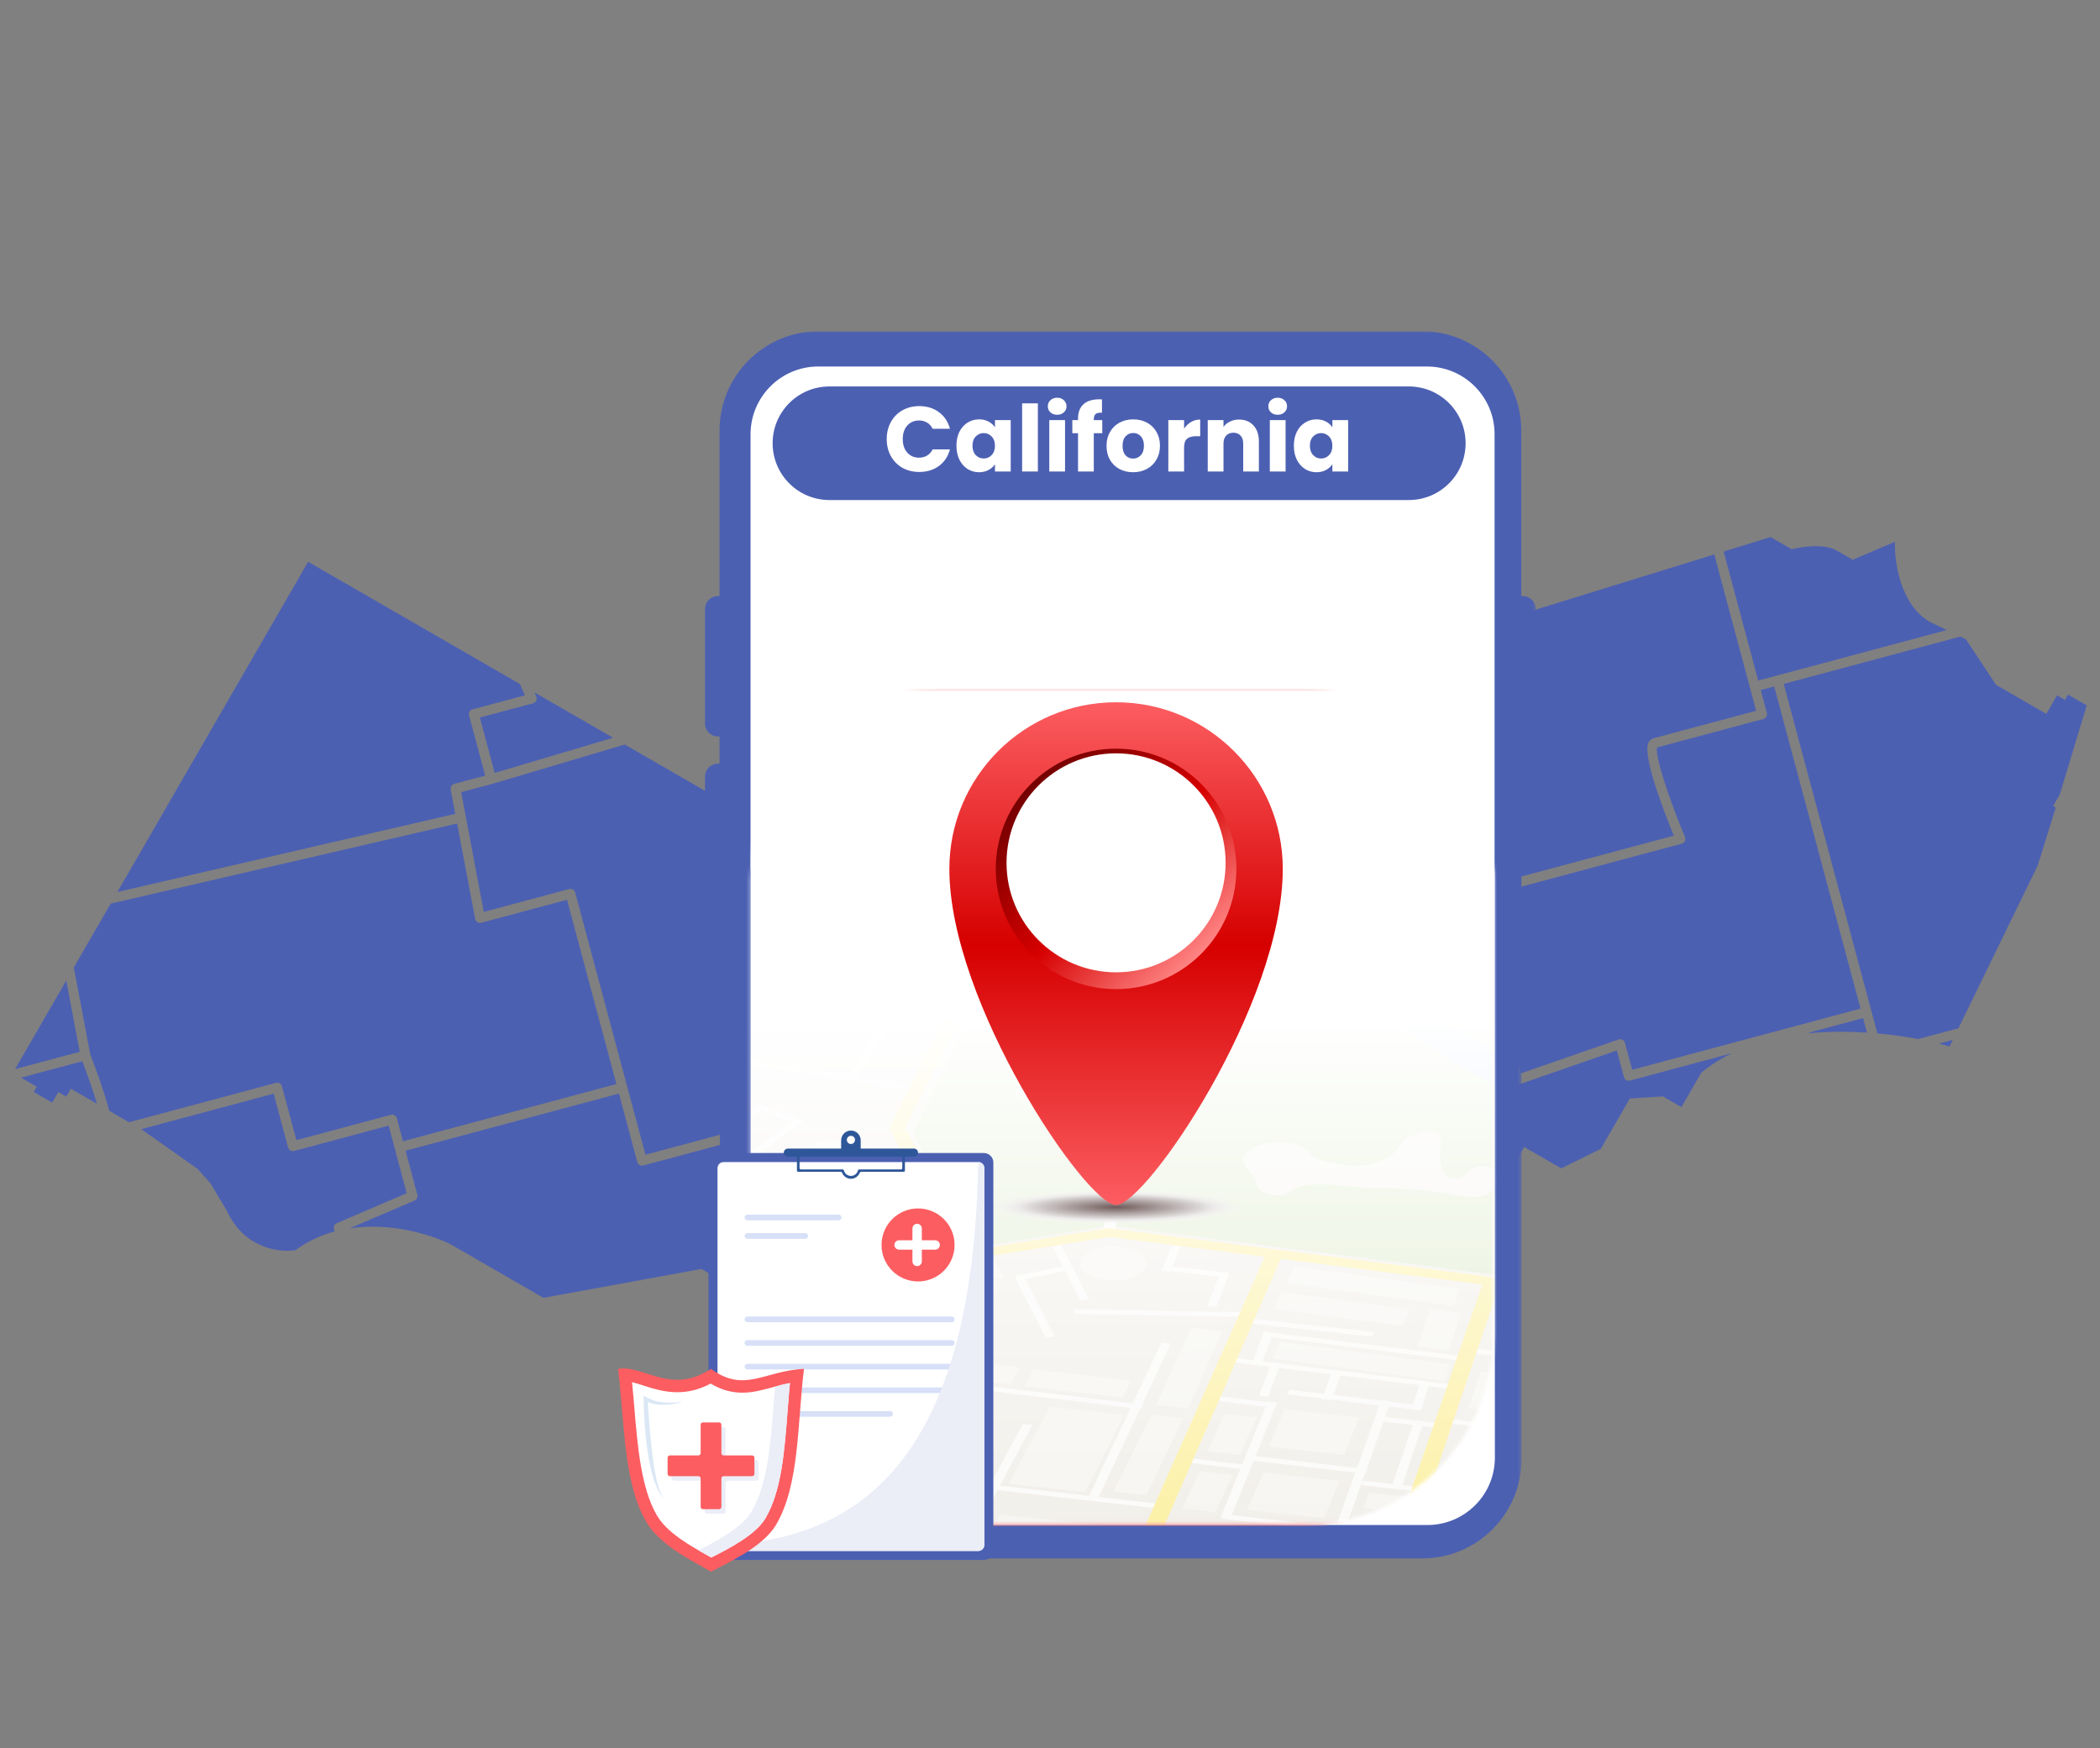 <svg width="615" height="512" viewBox="0 0 615 512" fill="none" xmlns="http://www.w3.org/2000/svg">
<rect x="0" y="0" width="615" height="512" fill="#808080" stroke="none"/>
<path d="M571.871 304.567L570.947 306.464C569.997 306.188 568.969 305.911 567.873 305.638L571.871 304.567ZM574.122 186.427L575.713 187.189L584.542 200.557L599.281 209.063L602.417 203.634L604.744 204.976L605.64 203.425L611.115 206.584C608.393 215.595 605.591 224.843 604.068 229.873L604.068 229.875C603.788 230.789 603.493 231.746 603.187 232.743L601.269 236.062L602.031 236.502C600.467 241.572 598.659 247.388 596.741 253.516L573.539 301.143L561.739 304.304C558.121 303.623 554.084 303.037 549.801 302.651L522.371 200.292L574.122 186.427ZM545.625 298.165L546.764 302.416C541.337 302.063 535.598 302.054 529.879 302.592L529.827 302.398L545.625 298.165ZM400.737 291.754C401.145 291.675 401.453 291.437 401.663 291.099C401.865 290.765 401.926 290.359 401.824 289.978L397.174 272.627L492.506 247.087C492.909 246.979 493.24 246.703 493.426 246.332C493.609 245.962 493.621 245.527 493.459 245.145C488.922 234.311 484.606 221.448 485.281 218.903L516.421 210.56C517.188 210.355 517.644 209.566 517.438 208.799L515.641 202.091L519.587 201.034L544.873 295.386L477.991 313.305L475.875 305.408C475.772 305.022 475.515 304.697 475.161 304.51C474.808 304.325 474.399 304.291 474.015 304.423L445.42 314.344L443.857 308.512C443.652 307.746 442.863 307.291 442.096 307.496L442.095 307.491L377.54 324.785L370.427 298.244L400.737 291.754ZM441.453 310.646L443.044 316.582C443.148 316.968 443.404 317.292 443.758 317.48C444.111 317.665 444.535 317.706 444.902 317.566L473.499 307.646L475.588 315.44C475.793 316.206 476.582 316.662 477.349 316.456L507.191 308.462C503.986 310.006 500.975 311.883 498.242 314.145L492.417 324.229L486.987 321.095L477.317 321.719L468.805 336.455L457.223 342.181L446.363 335.913L432.475 359.956L430.923 359.061L418.827 380.002L410.261 382.297L404.055 378.716L405.398 376.389L399.968 373.256L398.177 376.358L391.194 372.328L392.09 370.777L389.333 369.187L378.284 327.569L441.453 310.646ZM518.513 157.283L524.72 160.865C527.575 160.1 534.217 159.107 537.94 161.255L542.595 163.941L554.953 158.664C554.742 164.402 556.492 177.132 565.18 182.145L570.133 184.518L514.902 199.315L504.775 161.529L518.513 157.283ZM502.031 162.376L514.302 208.16L484.243 216.213C483.61 216.383 483.092 216.823 482.779 217.457C480.919 221.246 487.32 237.744 490.191 244.739L401.42 268.521L391.062 212.486C391.061 212.481 391.062 212.474 391.061 212.469C391.059 212.463 391.055 212.459 391.054 212.458L388.294 197.527L502.031 162.376ZM264.552 320.916L367.615 298.846L375.137 326.915L386.056 368.042L378.301 373.161L375.973 371.818L377.317 369.491L373.439 367.253L369.767 368.237L367.975 371.339L353.738 374.498L351.498 378.376L346.068 375.242L338.725 377.21L334.071 374.524L332.279 377.626L312.698 382.873L310.37 381.53L309.474 383.081L297.838 376.366L299.63 373.263L291.872 368.786L292.768 367.235L288.889 364.997L287.993 366.548L283.339 363.862L277.036 374.774C276.779 374.689 276.495 374.674 276.213 374.749L270.277 376.34L262.054 377.432L253.52 372.508L251.509 373.047L249.386 366.405L257.225 364.304L246.789 358.282L237.185 328.247L264.552 320.916ZM281.532 230.523L315.157 223.777L316.603 229.172C316.802 229.916 317.553 230.372 318.306 230.203L388.504 214.497L398.624 269.255L395.046 270.213C394.28 270.419 393.824 271.208 394.029 271.974L398.66 289.253L265.461 317.777L254.431 238.898L281.532 230.523ZM385.522 198.384L387.981 211.681L319.023 227.106L317.584 221.738C317.388 221.006 316.656 220.553 315.913 220.701L308.499 222.189L385.522 198.384ZM239.229 363.227L246.21 367.256L246.616 367.147L248.741 373.789L246.178 374.475L236.093 368.656L239.229 363.227ZM121.399 351.593C122.055 351.31 122.407 350.591 122.222 349.9L118.768 337.008L181.264 320.265L186.635 340.309C186.84 341.075 187.629 341.531 188.396 341.325L234.418 328.999L243.527 357.486L236.246 359.437L231.591 356.751L225.472 358.39L234.88 342.103L227.899 338.075L215.803 359.015L228.99 366.625L213.945 376.556L205.411 371.632L159.148 380.095L131.996 364.426C126.114 361.505 114.34 357.943 102.429 359.729L121.399 351.593ZM144.229 229.551C144.24 229.548 144.254 229.544 144.268 229.54L182.965 218.04L231.429 246.007L251.64 239.76L262.643 318.455L189.026 338.177L168.445 261.384C168.24 260.618 167.451 260.163 166.685 260.368L141.684 267.066L136.395 239.122L136.396 239.113L136.395 239.107L135.052 232.009L144.229 229.551ZM32.411 264.642L133.873 241.172L139.16 269.119C139.236 269.515 139.471 269.857 139.811 270.07C140.15 270.282 140.56 270.346 140.946 270.242L166.056 263.511L180.52 317.483L118.024 334.227L116.225 327.516C116.02 326.749 115.231 326.294 114.464 326.499L86.79 333.913L82.567 318.156C82.361 317.39 81.572 316.935 80.806 317.14L37.78 328.666L31.994 325.327C30.666 320.164 28.217 313.41 26.413 308.69L21.615 283.332L32.411 264.642ZM80.151 320.296L84.374 336.053C84.579 336.819 85.368 337.275 86.135 337.07L113.81 329.655L119.113 349.444L98.604 358.239C97.907 358.536 97.564 359.321 97.815 360.036L98.029 360.646C94.064 361.715 90.163 363.463 86.542 366.117C81.946 366.912 71.476 365.696 66.372 354.478L61.632 346.567L57.874 342.33L41.703 330.93L41.31 330.703L80.151 320.296ZM156.11 205.967C156.518 205.857 156.853 205.575 157.034 205.196C157.218 204.816 157.22 204.377 157.051 203.991L156.506 202.771L179.536 216.062L144.872 226.363L140.525 210.143L156.11 205.967ZM90.239 164.53L152.251 200.316L153.732 203.634L138.387 207.745C137.62 207.951 137.165 208.739 137.37 209.506L142.099 227.151L133.025 229.582C132.297 229.777 131.844 230.5 131.983 231.239L133.33 238.351L34.379 261.236L90.239 164.53ZM24.13 310.789C25.725 315.027 27.278 319.542 28.405 323.256L20.756 318.842L19.412 321.17L17.085 319.827L15.294 322.928L9.863 319.795L10.757 318.247L6.171 315.601L24.13 310.789ZM19.402 287.164L23.35 308.035L4.417 313.107L19.402 287.164Z" fill="#4C60B2"/>
<path d="M226.014 203.167V203.432H225.75V203.678V203.943H225.485V204.207H225.238V204.454H224.973H224.727V204.718H224.462H224.216V204.965V205.229V205.494V205.74V206.005L224.727 206.781L224.973 207.027V207.824H225.238H225.75H226.014L226.261 208.071L226.014 208.828V209.358V209.869V210.115L226.261 210.401V210.648L226.525 210.401H226.772H227.037L227.548 210.648V210.894H227.813V211.159L227.548 211.688V211.935L227.301 212.181H227.037L226.772 212.446V212.692V212.978L227.037 213.225V213.489L226.772 213.754L226.018 214V214.265V214.512V214.776H225.753H225.242H224.977L224.731 215.041L224.466 215.287V215.798L224.731 216.327L224.977 216.838L225.753 217.085H226.018V217.331V217.596V218.125V218.372V218.618H225.753V218.904H225.488V219.151H225.242V218.904H224.977H224.731H224.466V219.151L224.731 219.662V219.908V220.195V220.423V220.688V220.934V221.18V221.467H224.466H224.201V221.713V221.978V222.224L223.954 222.471V222.757H223.69L223.443 223.004H223.179V223.268H222.914V222.996H222.667H222.403V223.261H222.16H221.895V223.507H221.648L221.402 223.754V223.507H221.115V223.754H220.869V224.018H220.604V224.283H220.357V224.547H220.093V224.794H219.828V225.04V225.327V225.573V225.838V226.084H219.581V226.331V226.595V226.86V227.124H219.317V227.371V227.635V227.9H219.07V228.147V228.411V228.658L218.824 228.922L218.537 229.187V229.433H218.29V229.698L218.026 229.944H217.779L217.533 229.698H217.246L217.007 229.941H216.742H216.496H216.249H215.984V230.205H215.719V230.47V230.981L214.965 232.267L214.168 233.29L213.145 234.33L212.634 234.841L210.835 235.105L210.059 234.841L209.812 235.105L210.059 235.616L210.835 236.392L211.858 236.639H212.122H212.387H212.634L213.145 236.127H213.41L213.921 235.863V235.352L214.168 234.576L214.432 234.33H214.962L217.515 234.576H218.29V234.33V234.043V233.797H218.537V233.55H218.802H219.066L219.313 233.286H219.578V233.039H219.824H220.089H220.354V232.753H220.6V232.507H220.865V232.26H221.112V231.996H221.398V231.749V231.463V231.216V230.97V230.716H221.645V230.47H221.891H222.156H222.399V230.183H222.664V229.937V229.691H222.91V229.426H223.175V229.691H223.44V229.426V229.161H223.686V228.897H223.951L224.216 228.65V228.404V228.143H224.462H224.727V228.407H224.973H225.238V228.654H225.485H225.75V228.9H226.014V229.165H226.261L226.014 229.43V229.694H226.261V229.941H226.525V230.187H226.772V230.473H227.037H227.301H227.548L227.813 230.72H228.059H228.324H228.589V230.984H228.835H229.1V231.231H229.347V230.984H229.593H229.88H230.126H230.391V231.231H230.638H230.884H231.171V230.984H231.417V230.716H231.682H231.928H232.193H232.458V230.981H232.704V231.227H232.969H233.216H233.462L233.727 231.474H233.992H234.256H234.503H234.75H235.014H235.279H235.544L235.79 231.76H236.037H236.323H236.57V231.474H236.835V231.227H237.081V231.474H237.328V231.227H237.592H237.857V230.981H238.122H238.368H238.615H238.88L239.145 230.716L239.409 230.981H239.656H239.902L240.167 230.716H240.432H240.696V230.47L240.943 230.716H241.19V230.981V231.227L241.454 231.474V231.227H241.701V230.981H241.987H242.234V230.716V230.47L242.48 229.694L242.745 228.407L243.01 227.61L243.275 227.364V227.117V226.588L243.521 226.077V225.831L243.768 225.566V225.037V224.79L244.033 224.015V223.75L244.279 223.261L244.566 222.463V221.974V221.71H244.812V221.445V220.934V220.688L245.059 220.423V219.894V219.647L244.812 219.136L245.059 218.607L244.812 216.831V216.302V215.791V215.015V214.751V214.504V214.258L244.566 213.729V212.971V212.442V210.644L244.279 210.115V209.869V209.115L244.033 209.361H243.768L243.521 209.608V209.361V209.115H243.275H243.01L242.209 208.825L241.962 208.578H241.676L241.164 208.314H240.918L240.406 208.067H240.142L239.877 207.821H239.63L239.119 207.535H238.854H238.59V207.288H238.343H238.097L237.832 207.023H237.567H237.302L237.056 206.777H236.809L236.298 206.531H236.011L235.257 206.244V205.998H234.992L233.97 205.733L233.705 205.487H233.441H233.194L232.947 205.24H232.683L232.436 204.954H232.171H231.66L231.395 204.707H231.149V204.443H230.862H230.616L230.369 204.196L229.082 203.932L228.306 203.667L227.53 203.421H227.283H227.019L226.754 203.156H226.507H226.243H226.014V203.167Z" fill="#4C60B2" stroke="white" stroke-width="0.5" stroke-miterlimit="10" stroke-linecap="round" stroke-linejoin="round"/>
<mask id="mask0_2702_23460" style="mask-type:alpha" maskUnits="userSpaceOnUse" x="205" y="96" width="245" height="182">
<rect x="205.789" y="96.999" width="243.992" height="180.191" fill="#D9D9D9"/>
</mask>
<g mask="url(#mask0_2702_23460)">
<path d="M445.989 174.569H445.515V126.117C445.515 110.02 432.489 96.999 416.383 96.999H239.856C223.751 96.999 210.724 110.02 210.724 126.117V174.569H210.25C208.119 174.569 206.461 176.305 206.461 178.356V211.893C206.461 214.024 208.198 215.681 210.25 215.681H210.724V223.651H210.25C208.119 223.651 206.461 225.387 206.461 227.439V260.976C206.461 263.107 208.198 264.764 210.25 264.764H210.724V558.628C210.724 574.725 223.751 587.746 239.856 587.746H416.383C432.489 587.746 445.515 574.725 445.515 558.628V236.277H445.989C448.12 236.277 449.778 234.541 449.778 232.489V178.356C449.778 176.305 448.041 174.569 445.989 174.569Z" fill="#4C60B2"/>
<path d="M417.881 577.96H239.617C228.722 577.96 219.801 569.122 219.801 558.154V127.064C219.88 116.174 228.722 107.336 239.617 107.336H417.881C428.776 107.336 437.697 116.174 437.697 127.143V558.233C437.697 569.122 428.855 577.96 417.881 577.96Z" fill="white"/>
</g>
<mask id="mask1_2702_23460" style="mask-type:alpha" maskUnits="userSpaceOnUse" x="210" y="254" width="236" height="203">
<rect x="210.086" y="254.614" width="235.479" height="202.346" fill="#D9D9D9"/>
</mask>
<g mask="url(#mask1_2702_23460)">
<path d="M446.071 43.236H445.597V-5.215C445.597 -21.313 432.571 -34.334 416.465 -34.334H239.938C223.833 -34.334 210.806 -21.313 210.806 -5.215V43.236H210.332C208.201 43.236 206.543 44.972 206.543 47.024V80.561C206.543 82.691 208.28 84.348 210.332 84.348H210.806V92.318H210.332C208.201 92.318 206.543 94.054 206.543 96.106V129.643C206.543 131.774 208.28 133.431 210.332 133.431H210.806V427.295C210.806 443.393 223.833 456.413 239.938 456.413H416.465C432.571 456.413 445.597 443.393 445.597 427.295V104.944H446.071C448.202 104.944 449.86 103.208 449.86 101.156V47.024C449.86 44.972 448.123 43.236 446.071 43.236Z" fill="#4C60B2"/>
<path d="M417.967 446.627H239.703C228.808 446.627 219.887 437.789 219.887 426.821V-4.269C219.966 -15.159 228.808 -23.997 239.703 -23.997H417.967C428.862 -23.997 437.783 -15.159 437.783 -4.19V426.9C437.783 437.789 428.941 446.627 417.967 446.627Z" fill="white"/>
</g>
<path d="M226.27 129.81C226.27 120.624 233.717 113.176 242.903 113.176H412.583C421.769 113.176 429.217 120.624 429.217 129.81C429.217 138.997 421.769 146.444 412.583 146.444H242.903C233.717 146.444 226.27 138.997 226.27 129.81Z" fill="#4C60B2"/>
<path d="M259.684 128.589C259.684 126.719 260.088 125.056 260.898 123.6C261.707 122.126 262.832 120.984 264.271 120.175C265.728 119.348 267.374 118.934 269.209 118.934C271.457 118.934 273.382 119.527 274.983 120.714C276.584 121.901 277.654 123.519 278.194 125.569H273.121C272.743 124.778 272.204 124.175 271.502 123.762C270.819 123.348 270.036 123.141 269.155 123.141C267.734 123.141 266.582 123.636 265.701 124.625C264.819 125.614 264.379 126.935 264.379 128.589C264.379 130.244 264.819 131.565 265.701 132.554C266.582 133.543 267.734 134.037 269.155 134.037C270.036 134.037 270.819 133.831 271.502 133.417C272.204 133.004 272.743 132.401 273.121 131.61H278.194C277.654 133.66 276.584 135.278 274.983 136.465C273.382 137.634 271.457 138.218 269.209 138.218C267.374 138.218 265.728 137.813 264.271 137.004C262.832 136.177 261.707 135.035 260.898 133.579C260.088 132.123 259.684 130.459 259.684 128.589Z" fill="white"/>
<path d="M280.102 130.531C280.102 128.985 280.39 127.627 280.966 126.459C281.559 125.29 282.36 124.391 283.367 123.762C284.374 123.132 285.499 122.818 286.74 122.818C287.801 122.818 288.728 123.034 289.519 123.465C290.329 123.897 290.949 124.463 291.381 125.164V123.034H295.995V138.083H291.381V135.952C290.931 136.654 290.302 137.22 289.492 137.651C288.701 138.083 287.774 138.299 286.713 138.299C285.49 138.299 284.374 137.984 283.367 137.355C282.36 136.708 281.559 135.8 280.966 134.631C280.39 133.444 280.102 132.078 280.102 130.531ZM291.381 130.558C291.381 129.408 291.057 128.5 290.41 127.834C289.78 127.169 289.007 126.836 288.089 126.836C287.172 126.836 286.389 127.169 285.742 127.834C285.112 128.482 284.797 129.381 284.797 130.531C284.797 131.682 285.112 132.599 285.742 133.282C286.389 133.948 287.172 134.28 288.089 134.28C289.007 134.28 289.78 133.948 290.41 133.282C291.057 132.617 291.381 131.709 291.381 130.558Z" fill="white"/>
<path d="M303.947 118.125V138.083H299.333V118.125H303.947Z" fill="white"/>
<path d="M309.612 121.469C308.802 121.469 308.137 121.236 307.615 120.768C307.111 120.283 306.859 119.689 306.859 118.988C306.859 118.269 307.111 117.675 307.615 117.208C308.137 116.722 308.802 116.48 309.612 116.48C310.403 116.48 311.051 116.722 311.554 117.208C312.076 117.675 312.337 118.269 312.337 118.988C312.337 119.689 312.076 120.283 311.554 120.768C311.051 121.236 310.403 121.469 309.612 121.469ZM311.905 123.034V138.083H307.291V123.034H311.905Z" fill="white"/>
<path d="M322.804 126.863H320.322V138.083H315.708V126.863H314.035V123.034H315.708V122.602C315.708 120.75 316.238 119.348 317.3 118.395C318.361 117.424 319.917 116.938 321.968 116.938C322.31 116.938 322.561 116.947 322.723 116.965V120.876C321.842 120.822 321.221 120.948 320.862 121.253C320.502 121.559 320.322 122.108 320.322 122.899V123.034H322.804V126.863Z" fill="white"/>
<path d="M331.826 138.299C330.351 138.299 329.02 137.984 327.833 137.355C326.663 136.726 325.737 135.826 325.053 134.658C324.388 133.489 324.055 132.123 324.055 130.558C324.055 129.012 324.397 127.654 325.08 126.486C325.764 125.299 326.699 124.391 327.887 123.762C329.074 123.132 330.405 122.818 331.88 122.818C333.355 122.818 334.686 123.132 335.874 123.762C337.061 124.391 337.996 125.299 338.68 126.486C339.363 127.654 339.705 129.012 339.705 130.558C339.705 132.105 339.354 133.471 338.653 134.658C337.969 135.826 337.025 136.726 335.82 137.355C334.632 137.984 333.301 138.299 331.826 138.299ZM331.826 134.307C332.708 134.307 333.454 133.984 334.066 133.336C334.695 132.689 335.01 131.763 335.01 130.558C335.01 129.354 334.704 128.428 334.093 127.78C333.499 127.133 332.762 126.809 331.88 126.809C330.981 126.809 330.234 127.133 329.64 127.78C329.047 128.41 328.75 129.336 328.75 130.558C328.75 131.763 329.038 132.689 329.614 133.336C330.207 133.984 330.945 134.307 331.826 134.307Z" fill="white"/>
<path d="M346.767 125.542C347.307 124.715 347.981 124.067 348.791 123.6C349.6 123.114 350.5 122.872 351.489 122.872V127.753H350.221C349.07 127.753 348.206 128.005 347.631 128.509C347.055 128.994 346.767 129.857 346.767 131.098V138.083H342.153V123.034H346.767V125.542Z" fill="white"/>
<path d="M362.869 122.872C364.632 122.872 366.035 123.447 367.078 124.598C368.14 125.731 368.67 127.295 368.67 129.291V138.083H364.083V129.911C364.083 128.904 363.822 128.122 363.301 127.565C362.779 127.007 362.077 126.728 361.196 126.728C360.314 126.728 359.613 127.007 359.091 127.565C358.57 128.122 358.309 128.904 358.309 129.911V138.083H353.695V123.034H358.309V125.029C358.776 124.364 359.406 123.843 360.198 123.465C360.989 123.07 361.879 122.872 362.869 122.872Z" fill="white"/>
<path d="M374.197 121.469C373.388 121.469 372.722 121.236 372.2 120.768C371.697 120.283 371.445 119.689 371.445 118.988C371.445 118.269 371.697 117.675 372.2 117.208C372.722 116.722 373.388 116.48 374.197 116.48C374.989 116.48 375.636 116.722 376.14 117.208C376.662 117.675 376.922 118.269 376.922 118.988C376.922 119.689 376.662 120.283 376.14 120.768C375.636 121.236 374.989 121.469 374.197 121.469ZM376.491 123.034V138.083H371.877V123.034H376.491Z" fill="white"/>
<path d="M378.917 130.531C378.917 128.985 379.205 127.627 379.78 126.459C380.374 125.29 381.175 124.391 382.182 123.762C383.189 123.132 384.314 122.818 385.555 122.818C386.616 122.818 387.543 123.034 388.334 123.465C389.144 123.897 389.764 124.463 390.196 125.164V123.034H394.81V138.083H390.196V135.952C389.746 136.654 389.117 137.22 388.307 137.651C387.516 138.083 386.589 138.299 385.528 138.299C384.305 138.299 383.189 137.984 382.182 137.355C381.175 136.708 380.374 135.8 379.78 134.631C379.205 133.444 378.917 132.078 378.917 130.531ZM390.196 130.558C390.196 129.408 389.872 128.5 389.225 127.834C388.595 127.169 387.821 126.836 386.904 126.836C385.987 126.836 385.204 127.169 384.556 127.834C383.927 128.482 383.612 129.381 383.612 130.531C383.612 131.682 383.927 132.599 384.556 133.282C385.204 133.948 385.987 134.28 386.904 134.28C387.821 134.28 388.595 133.948 389.225 133.282C389.872 132.617 390.196 131.709 390.196 130.558Z" fill="white"/>
<mask id="mask2_2702_23460" style="mask-type:alpha" maskUnits="userSpaceOnUse" x="219" y="201" width="219" height="246">
<rect x="219.773" y="201.876" width="217.612" height="244.804" rx="55.874" fill="#FC5D61"/>
</mask>
<g mask="url(#mask2_2702_23460)">
<g clip-path="url(#clip0_2702_23460)">
<rect width="299.842" height="245.057" transform="translate(171.094 201.875)" fill="#FC5D61"/>
<mask id="mask3_2702_23460" style="mask-type:luminance" maskUnits="userSpaceOnUse" x="170" y="201" width="302" height="246">
<path d="M471.206 201.592H170.91V446.423H471.206V201.592Z" fill="white"/>
</mask>
<g mask="url(#mask3_2702_23460)">
<path d="M550.457 455.043L488.854 246.83H164.605L96.519 455.043H550.457Z" fill="#E8E4DB"/>
<path d="M159.138 265.306C161.506 267.446 163.986 269.587 166.465 271.728C166.635 271.897 166.635 272.122 166.747 272.348C167.424 272.798 167.311 273.418 167.142 273.981C167.593 273.981 168.044 273.981 168.494 273.925C171.989 273.531 171.989 273.474 173.003 275.39C173.68 277.023 174.412 278.657 175.145 280.347C174.92 285.474 174.751 290.544 174.525 295.67C174.525 296.064 174.3 296.515 175.201 296.628C178.189 296.684 181.007 297.022 184.05 296.853C184.839 296.853 185.628 296.853 186.417 296.853C190.532 296.628 194.421 297.248 198.535 297.135C198.873 297.135 199.155 297.135 199.493 297.135C202.65 297.135 205.75 297.135 208.793 297.417C210.991 297.586 212.682 297.36 213.133 295.67C213.302 295.05 213.809 294.374 214.711 293.811C214.88 293.417 214.711 293.022 215.387 292.684C215.557 292.008 215.895 291.332 216.74 290.769C217.755 288.966 218.769 287.107 219.784 285.305C222.207 281.586 224.631 277.925 226.998 274.207C227.111 274.038 227.336 273.869 227.505 273.756C227.562 273.474 227.618 273.193 227.674 272.911C228.632 269.305 226.829 265.982 226.434 262.545C226.209 260.574 225.476 258.714 225.589 256.686C225.194 256.517 225.251 256.292 225.702 256.123C225.702 256.01 225.758 255.954 225.758 255.841C225.645 255.729 225.476 255.672 225.363 255.56C224.913 255.334 225.025 255.053 225.138 254.715C224.8 254.602 224.8 254.377 224.8 254.151C220.347 254.715 216.064 255.898 211.724 256.743C196.901 259.729 181.965 262.827 166.804 265.925C165.113 266.263 164.493 266.207 164.324 265.024C163.873 261.926 163.027 258.883 162.464 255.785C162.407 255.334 162.182 255.165 161.844 255.165L158.688 264.855C158.857 265.024 159.026 265.137 159.138 265.306Z" fill="#C9DEAA"/>
<path d="M247.515 248.577C249.657 248.972 252.024 249.084 253.771 250.098C257.886 250.155 262.056 249.873 266.114 250.324C267.58 250.493 269.102 250.38 270.567 250.155C273.047 249.31 275.752 249.704 278.345 249.31C279.078 249.197 279.923 249.31 280.599 248.915C283.136 247.338 286.236 247.451 289.223 247.338C291.083 247.282 292.886 247.169 294.746 247.056C295.141 247.056 295.479 247 295.761 246.887H238.328C238.497 246.944 238.666 247 238.835 247.113C241.992 247.113 244.641 248.014 247.515 248.577Z" fill="#C9DEAA"/>
<path d="M284.428 365.471L325.177 358.992L430.855 372.456L529.77 385.075L488.852 246.83H308.438L267.406 331.895L284.428 365.471Z" fill="#C9DEAA"/>
<path fill-rule="evenodd" clip-rule="evenodd" d="M459.934 271.277L462.696 269.136L465.683 268.517H472.616L482.31 269.249L490.2 269.362L491.159 268.179L490.82 266.939L451.48 258.095L445.844 257.644L440.264 258.376L435.755 262.94L433.388 267.559L432.035 270.883L433.331 272.911L440.658 273.756C440.658 273.756 446.069 274.375 447.253 274.375C448.436 274.375 453.565 274.375 453.565 274.375L457.285 272.911L459.934 271.277Z" fill="#9EC2FB"/>
<path d="M437.57 376.683L523.804 364.965L523.071 362.43L435.992 374.261L437.57 376.683Z" fill="#F8F7F5"/>
<path d="M280.993 366.259L141.497 317.585L140.539 320.515L278.344 368.399L280.993 366.259Z" fill="#F8F7F5"/>
<path fill-rule="evenodd" clip-rule="evenodd" d="M202.309 449.465L201.125 448.226L234.886 440.395L236.069 441.578L202.309 449.465Z" fill="#F8F7F5"/>
<path fill-rule="evenodd" clip-rule="evenodd" d="M214.77 413.018L217.475 412.567L236.018 441.636L233.2 442.087L214.77 413.018Z" fill="#F8F7F5"/>
<path fill-rule="evenodd" clip-rule="evenodd" d="M225.243 429.916L224.566 428.62L249.929 424.846L250.662 426.142L225.243 429.916Z" fill="#F8F7F5"/>
<path fill-rule="evenodd" clip-rule="evenodd" d="M237.031 401.018L237.877 399.666L334.819 411.383L334.143 412.679L237.031 401.018Z" fill="#F8F7F5"/>
<path fill-rule="evenodd" clip-rule="evenodd" d="M274.91 434.421L275.699 433.125L342.657 440.787L341.981 442.139L274.91 434.421Z" fill="#F8F7F5"/>
<path fill-rule="evenodd" clip-rule="evenodd" d="M299.534 417.072L302.296 417.353L284.824 450.084L281.949 449.746L299.534 417.072Z" fill="#F8F7F5"/>
<path fill-rule="evenodd" clip-rule="evenodd" d="M307.254 363.108L309.79 362.77L318.977 380.459L316.384 380.854L307.254 363.108Z" fill="#F8F7F5"/>
<path fill-rule="evenodd" clip-rule="evenodd" d="M297.219 374.034L299.755 373.64L308.886 391.385L306.237 391.723L297.219 374.034Z" fill="#F8F7F5"/>
<path fill-rule="evenodd" clip-rule="evenodd" d="M312.221 370.71L313.123 372.005L298.187 374.991L297.285 373.695L312.221 370.71Z" fill="#F8F7F5"/>
<path fill-rule="evenodd" clip-rule="evenodd" d="M367.445 384.346V385.754L314.578 384.796L314.691 383.444L367.445 384.346Z" fill="#F8F7F5"/>
<path fill-rule="evenodd" clip-rule="evenodd" d="M270.111 318.317L269.378 319.669L204.055 309.473L205.013 308.121L270.111 318.317Z" fill="#F8F7F5"/>
<path fill-rule="evenodd" clip-rule="evenodd" d="M250.494 316.233L248.184 315.895L258.047 300.121L260.245 300.515L250.494 316.233Z" fill="#F8F7F5"/>
<path fill-rule="evenodd" clip-rule="evenodd" d="M402.342 390.087L401.947 391.439L366.383 387.608L366.89 386.256L402.342 390.087Z" fill="#F8F7F5"/>
<path fill-rule="evenodd" clip-rule="evenodd" d="M342.765 372.514L340.172 372.232L343.948 362.88L346.484 363.162L342.765 372.514Z" fill="#F8F7F5"/>
<path fill-rule="evenodd" clip-rule="evenodd" d="M340.566 372.062L341.13 370.71L360.068 372.794L359.56 374.146L340.566 372.062Z" fill="#F8F7F5"/>
<path fill-rule="evenodd" clip-rule="evenodd" d="M356.233 382.709L353.641 382.427L357.417 372.625L360.009 372.906L356.233 382.709Z" fill="#F8F7F5"/>
<path fill-rule="evenodd" clip-rule="evenodd" d="M360.406 444.51L357.531 444.229L371.284 410.428L374.045 410.709L360.406 444.51Z" fill="#F8F7F5"/>
<path fill-rule="evenodd" clip-rule="evenodd" d="M369.424 399.495L366.719 399.157L370.213 389.918L372.862 390.2L369.424 399.495Z" fill="#F8F7F5"/>
<path fill-rule="evenodd" clip-rule="evenodd" d="M371.397 409.018L368.691 408.737L372.186 399.498L374.891 399.779L371.397 409.018Z" fill="#F8F7F5"/>
<path fill-rule="evenodd" clip-rule="evenodd" d="M416.203 412.79L413.441 412.509L415.921 404.847L418.627 405.129L416.203 412.79Z" fill="#F8F7F5"/>
<path fill-rule="evenodd" clip-rule="evenodd" d="M389.937 410.089L387.176 409.807L389.881 402.146L392.643 402.484L389.937 410.089Z" fill="#F8F7F5"/>
<path fill-rule="evenodd" clip-rule="evenodd" d="M393.605 448.736L390.73 448.454L404.539 410.09L407.301 410.372L393.605 448.736Z" fill="#F8F7F5"/>
<path fill-rule="evenodd" clip-rule="evenodd" d="M410.347 436.001L407.473 435.72L414.18 416.002L416.941 416.284L410.347 436.001Z" fill="#F8F7F5"/>
<path fill-rule="evenodd" clip-rule="evenodd" d="M439.931 438.652L437 438.37L442.918 418.709L445.736 418.991L439.931 438.652Z" fill="#F8F7F5"/>
<path fill-rule="evenodd" clip-rule="evenodd" d="M357.531 444.731L358.208 443.435L393.715 447.491L393.096 448.843L357.531 444.731Z" fill="#F8F7F5"/>
<path fill-rule="evenodd" clip-rule="evenodd" d="M365.086 427.554L365.706 426.202L400.425 430.314L399.861 431.61L365.086 427.554Z" fill="#F8F7F5"/>
<path fill-rule="evenodd" clip-rule="evenodd" d="M348.566 428.449L349.186 427.153L365.08 429.012L364.46 430.308L348.566 428.449Z" fill="#F8F7F5"/>
<path fill-rule="evenodd" clip-rule="evenodd" d="M356.234 410.255L356.854 408.903L372.41 410.818L371.79 412.114L356.234 410.255Z" fill="#F8F7F5"/>
<path fill-rule="evenodd" clip-rule="evenodd" d="M404.988 416.285L405.552 414.99L421.333 416.849L420.826 418.201L404.988 416.285Z" fill="#F8F7F5"/>
<path fill-rule="evenodd" clip-rule="evenodd" d="M430.457 396.17L430.964 394.818L447.535 396.846L447.084 398.142L430.457 396.17Z" fill="#F8F7F5"/>
<path fill-rule="evenodd" clip-rule="evenodd" d="M424.488 416.906L424.996 415.61L456.558 419.328L456.107 420.624L424.488 416.906Z" fill="#F8F7F5"/>
<path fill-rule="evenodd" clip-rule="evenodd" d="M416.258 436.906L416.765 435.554L450.751 439.497L450.244 440.793L416.258 436.906Z" fill="#F8F7F5"/>
<path fill-rule="evenodd" clip-rule="evenodd" d="M398.73 434.933L399.294 433.581L415.47 435.496L414.963 436.792L398.73 434.933Z" fill="#F8F7F5"/>
<path fill-rule="evenodd" clip-rule="evenodd" d="M370.664 391.442L371.228 390.146L429.224 397.301L428.773 398.596L370.664 391.442Z" fill="#F8F7F5"/>
<path fill-rule="evenodd" clip-rule="evenodd" d="M359.789 398.821L360.409 397.525L429.114 405.919L428.607 407.215L359.789 398.821Z" fill="#F8F7F5"/>
<path fill-rule="evenodd" clip-rule="evenodd" d="M376.977 408.342L377.597 406.99L416.43 411.666L415.866 413.018L376.977 408.342Z" fill="#F8F7F5"/>
<path fill-rule="evenodd" clip-rule="evenodd" d="M284.657 415.722L287.363 416.06L269.214 448.734L266.34 448.396L284.657 415.722Z" fill="#F8F7F5"/>
<path fill-rule="evenodd" clip-rule="evenodd" d="M340.162 393.128L342.867 393.466L321.619 438.703L318.801 438.421L340.162 393.128Z" fill="#F8F7F5"/>
<path fill-rule="evenodd" clip-rule="evenodd" d="M219.331 420.566L218.711 419.214L243.792 415.44L244.468 416.735L219.331 420.566Z" fill="#F8F7F5"/>
<path fill-rule="evenodd" clip-rule="evenodd" d="M234.604 392.51L233.984 391.214L272.479 385.074L273.212 386.369L234.604 392.51Z" fill="#F8F7F5"/>
<path fill-rule="evenodd" clip-rule="evenodd" d="M231.339 385.245L230.719 383.949L268.932 377.865L269.608 379.16L231.339 385.245Z" fill="#F8F7F5"/>
<path fill-rule="evenodd" clip-rule="evenodd" d="M266.395 378.368L268.987 377.974L273.44 386.424L270.847 386.819L266.395 378.368Z" fill="#F8F7F5"/>
<path fill-rule="evenodd" clip-rule="evenodd" d="M212.57 345.247L210.598 344.514L233.199 327.558L235.171 328.29L212.57 345.247Z" fill="#F8F7F5"/>
<path fill-rule="evenodd" clip-rule="evenodd" d="M201.75 341.134L199.777 340.401L222.604 323.445L224.52 324.177L201.75 341.134Z" fill="#F8F7F5"/>
<path fill-rule="evenodd" clip-rule="evenodd" d="M221.191 324.686L222.713 323.503L235.395 328.235L233.873 329.418L221.191 324.686Z" fill="#F8F7F5"/>
<path fill-rule="evenodd" clip-rule="evenodd" d="M421.949 334.657C422.005 336.797 421.329 338.938 422.005 341.135C422.23 341.811 422.343 342.487 422.738 343.163C423.245 344.008 423.808 345.022 425.781 345.135C427.585 345.248 428.712 344.628 429.445 343.783C430.741 342.374 432.319 341.079 435.926 341.698C438.293 342.093 439.477 344.234 438.688 346.205C436.941 350.374 433.503 351.388 425.612 349.867C418.905 348.515 412.254 348.064 405.378 348.008C400.362 347.952 395.289 347.501 390.33 346.994C385.37 346.543 381.03 346.769 377.761 348.966C376.408 349.867 374.717 350.43 372.463 349.923C370.265 349.416 368.518 348.74 368.236 347.276C367.898 345.304 366.263 343.445 364.854 341.642C363.389 339.783 363.84 338.318 366.038 336.797C370.772 333.417 380.635 333.981 383.792 337.868C385.37 339.896 388.695 340.177 391.626 340.797C398.107 342.205 404.082 341.022 407.745 338.037C409.943 336.234 410.113 333.812 413.72 332.516C415.636 331.784 417.327 330.938 419.919 331.558C422.681 332.234 421.329 333.586 421.949 334.657Z" fill="#EEEBE3"/>
<path fill-rule="evenodd" clip-rule="evenodd" d="M364.407 265.874C364.463 267 363.617 267.789 362.039 268.24C357.869 269.536 353.472 270.099 348.794 269.423C346.033 269.029 343.271 268.691 340.735 267.958C338.142 267.226 337.071 265.874 337.691 264.127C337.691 264.071 337.747 264.015 337.747 264.015C339.044 260.184 341.693 259.959 345.469 262.606C346.709 263.508 348.343 263.846 350.429 263.564C353.698 263.113 356.967 262.437 360.518 263.226C363.054 263.789 364.35 264.522 364.407 265.874Z" fill="#EEEBE3"/>
<path fill-rule="evenodd" clip-rule="evenodd" d="M318.022 305.702C320.163 306.153 321.234 307.111 321.403 308.35C321.967 311.73 321.009 314.998 317.627 317.871C315.598 319.561 313.625 321.307 310.976 322.772C308.271 324.237 305.171 324.406 302.071 323.279C302.015 323.223 301.902 323.223 301.846 323.166C295.082 320.688 295.928 318.772 302.917 317.307C305.228 316.8 306.637 315.843 307.087 314.265C307.764 311.787 308.046 309.252 311.202 307.167C313.513 305.702 315.485 305.139 318.022 305.702Z" fill="#EEEBE3"/>
<path fill-rule="evenodd" clip-rule="evenodd" d="M221.924 387.837L174.468 394.991L172.664 390.146L219.782 382.992L221.924 387.837Z" fill="#F0EEE7"/>
<path fill-rule="evenodd" clip-rule="evenodd" d="M225.757 395.498L177.85 402.709L175.934 397.864L223.559 390.653L225.757 395.498Z" fill="#F0EEE7"/>
<path fill-rule="evenodd" clip-rule="evenodd" d="M222.718 374.43L194.762 378.768L192.902 373.867L220.632 369.585L222.718 374.43Z" fill="#F0EEE7"/>
<path fill-rule="evenodd" clip-rule="evenodd" d="M257.319 368.907L229.871 373.245L227.785 368.4L255.008 364.062L257.319 368.907Z" fill="#F0EEE7"/>
<path fill-rule="evenodd" clip-rule="evenodd" d="M271.866 394.143L243.459 398.425L241.148 393.58L269.329 389.299L271.866 394.143Z" fill="#F0EEE7"/>
<path fill-rule="evenodd" clip-rule="evenodd" d="M294.017 374.087L277.39 376.735L274.91 371.89L291.424 369.242L294.017 374.087Z" fill="#F0EEE7"/>
<path fill-rule="evenodd" clip-rule="evenodd" d="M328.895 409.243L300.094 405.976L302.63 401.018L331.262 404.342L328.895 409.243Z" fill="#F0EEE7"/>
<path fill-rule="evenodd" clip-rule="evenodd" d="M317.854 436.96L295.422 434.537L307.483 411.947L329.183 414.369L317.854 436.96Z" fill="#F0EEE7"/>
<path fill-rule="evenodd" clip-rule="evenodd" d="M244.859 300.234L227.105 297.755L248.523 259.504L265.15 261.927L244.859 300.234Z" fill="#F0EEE7"/>
<path fill-rule="evenodd" clip-rule="evenodd" d="M335.72 437.916L326.082 436.902L337.185 414.312L346.541 415.326L335.72 437.916Z" fill="#F0EEE7"/>
<path fill-rule="evenodd" clip-rule="evenodd" d="M363.166 426.089L353.641 425.075L358.6 414.09L368.013 415.16L363.166 426.089Z" fill="#F0EEE7"/>
<path fill-rule="evenodd" clip-rule="evenodd" d="M355.954 442.872L346.203 441.802L351.388 430.873L361.026 431.887L355.954 442.872Z" fill="#F0EEE7"/>
<path fill-rule="evenodd" clip-rule="evenodd" d="M439.48 413.581L430.012 412.511L433.619 401.526L442.975 402.596L439.48 413.581Z" fill="#F0EEE7"/>
<path fill-rule="evenodd" clip-rule="evenodd" d="M445.63 392.396L436.387 391.382L439.712 380.396L448.786 381.467L445.63 392.396Z" fill="#F0EEE7"/>
<path fill-rule="evenodd" clip-rule="evenodd" d="M434.583 433.75L424.832 432.68L428.721 421.695L438.359 422.765L434.583 433.75Z" fill="#F0EEE7"/>
<path fill-rule="evenodd" clip-rule="evenodd" d="M408.994 442.763L399.188 441.692L400.991 437.186L410.798 438.2L408.994 442.763Z" fill="#F0EEE7"/>
<path fill-rule="evenodd" clip-rule="evenodd" d="M406.513 450.2L396.594 449.129L398.51 444.623L408.373 445.693L406.513 450.2Z" fill="#F0EEE7"/>
<path fill-rule="evenodd" clip-rule="evenodd" d="M424.314 395.444L415.07 394.43L418.79 383.444L427.864 384.515L424.314 395.444Z" fill="#F0EEE7"/>
<path fill-rule="evenodd" clip-rule="evenodd" d="M393.66 426.088L371.566 423.665L376.244 412.68L398 415.159L393.66 426.088Z" fill="#F0EEE7"/>
<path fill-rule="evenodd" clip-rule="evenodd" d="M387.738 444.621L365.137 442.199L370.04 431.214L392.359 433.692L387.738 444.621Z" fill="#F0EEE7"/>
<path fill-rule="evenodd" clip-rule="evenodd" d="M347.946 412.509L338.59 411.439L348.904 388.849L357.922 389.919L347.946 412.509Z" fill="#F0EEE7"/>
<path fill-rule="evenodd" clip-rule="evenodd" d="M278.908 285.196L271.469 284.182L282.403 261.592L289.617 262.606L278.908 285.196Z" fill="#F0EEE7"/>
<path fill-rule="evenodd" clip-rule="evenodd" d="M329.012 452.622L290.066 448.453L292.828 443.496L331.549 447.721L329.012 452.622Z" fill="#F0EEE7"/>
<path fill-rule="evenodd" clip-rule="evenodd" d="M296.039 405.413L267.52 402.089L270.338 397.188L298.631 400.455L296.039 405.413Z" fill="#F0EEE7"/>
<path fill-rule="evenodd" clip-rule="evenodd" d="M425.673 382.429L376.863 375.781L379.061 370.88L427.532 377.528L425.673 382.429Z" fill="#F0EEE7"/>
<path fill-rule="evenodd" clip-rule="evenodd" d="M410.669 388.343L373.02 383.273L375.33 378.372L412.698 383.442L410.669 388.343Z" fill="#F0EEE7"/>
<path fill-rule="evenodd" clip-rule="evenodd" d="M443.761 446.934L419.863 444.004L422.061 439.103L445.846 442.032L443.761 446.934Z" fill="#F0EEE7"/>
<path fill-rule="evenodd" clip-rule="evenodd" d="M423.02 404.456L372.633 397.864L374.944 392.963L424.993 399.555L423.02 404.456Z" fill="#F0EEE7"/>
<path fill-rule="evenodd" clip-rule="evenodd" d="M253.878 403.948L255.513 406.821L245.48 408.455L243.902 405.582L253.878 403.948Z" fill="#F0EEE7"/>
<path fill-rule="evenodd" clip-rule="evenodd" d="M257.599 410.312L263.235 419.889L253.09 421.523L247.566 411.946L257.599 410.312Z" fill="#F0EEE7"/>
<path fill-rule="evenodd" clip-rule="evenodd" d="M229.419 404.06L234.604 413.637L224.459 415.271L219.387 405.694L229.419 404.06Z" fill="#F0EEE7"/>
<path d="M234.102 431.215L248.361 455.045H260.028L244.472 429.582L234.102 431.215Z" fill="#F0EEE7"/>
<path fill-rule="evenodd" clip-rule="evenodd" d="M265.373 424.342L271.291 433.919L260.977 435.552L255.172 425.976L265.373 424.342Z" fill="#F0EEE7"/>
<path fill-rule="evenodd" clip-rule="evenodd" d="M220.629 436.394C219.953 440.732 211.837 444.224 202.594 444.224C193.294 444.224 186.53 440.732 187.432 436.394C188.334 432.056 196.394 428.563 205.468 428.563C214.542 428.62 221.362 432.112 220.629 436.394Z" fill="#F0EEE7"/>
<path fill-rule="evenodd" clip-rule="evenodd" d="M335.663 370.034C335.663 372.794 331.323 375.048 325.969 375.048C320.614 375.048 316.331 372.794 316.387 370.034C316.444 367.273 320.84 365.02 326.081 365.02C331.38 365.02 335.663 367.273 335.663 370.034Z" fill="#F0EEE7"/>
<path fill-rule="evenodd" clip-rule="evenodd" d="M258.614 341.694C258.107 345.919 251.23 349.412 243.34 349.412C235.393 349.412 229.587 345.976 230.32 341.694C231.053 337.469 237.873 333.976 245.594 333.976C253.316 333.976 259.121 337.413 258.614 341.694Z" fill="#F0EEE7"/>
<path d="M136.82 331.837L120.926 380.51L231.113 362.426L136.82 331.837Z" fill="#C9DEAA"/>
<path d="M444.211 311.898C423.075 300.574 407.632 286.378 394.669 272.238C387.342 263.9 380.804 255.45 374.773 246.887H362.543C372.519 261.534 383.735 275.956 397.882 289.645C417.045 307.334 443.535 324.686 479.606 332.967C491.555 335.671 503.673 337.192 515.847 337.868L513.649 330.488C505.645 329.925 497.642 329.023 489.695 327.615C472.674 324.573 457.174 318.658 444.211 311.898Z" fill="#9EC2FB"/>
<path d="M390.615 266.262C389.15 267.163 388.079 268.29 386.951 269.36C381.71 274.374 376.412 279.444 370.945 284.458C369.536 285.754 367.563 286.768 365.703 287.782C363.505 289.021 361.927 290.429 360.743 292.119C358.094 295.894 355.445 299.668 352.402 303.33C350.993 305.02 348.738 306.485 346.709 308.006C343.327 310.485 341.411 313.301 340.678 316.343C338.593 324.625 332.901 332.23 327.772 340.004C326.757 341.525 326.532 343.046 326.193 344.567C325.066 349.525 324.221 354.538 323.206 359.552C323.037 360.228 322.981 360.961 324.615 361.017C326.363 361.073 326.701 360.285 326.757 359.609C327.264 355.665 328.392 351.834 328.955 347.891C329.575 343.441 331.773 339.215 334.76 335.047C338.875 329.188 342.313 323.216 343.891 316.907C344.68 313.583 346.935 310.541 350.767 308.062C355.389 305.02 357.474 301.246 360.349 297.697C362.04 295.556 363.449 293.359 365.027 291.218C365.252 290.936 365.59 290.655 365.985 290.486C373.312 286.655 377.821 281.585 383.006 276.909C385.937 274.205 388.417 271.276 391.573 268.741C394.109 266.656 397.435 265.022 401.098 263.727C412.596 259.614 423.699 255.277 434.07 250.432C435.761 249.643 437.339 248.742 439.142 248.122C440.044 247.784 440.664 247.39 441.171 246.939H436.493C426.123 251.727 415.47 256.46 403.86 260.516C398.956 262.037 394.504 263.952 390.615 266.262Z" fill="#F8F7F5"/>
<path d="M434.634 374.6L406.848 455.046H412.427L439.481 375.163L434.634 374.6Z" fill="#FAE669"/>
<path d="M323.547 362.093L530.733 388.514L530 385.923L324.73 359.671L323.547 362.093Z" fill="#FAE669"/>
<path d="M324.727 359.671L116.752 393.19L115.906 395.781L326.136 362.037L324.727 359.671Z" fill="#FAE669"/>
<path d="M370.719 367.272L331.773 455.042H337.353L375.454 367.836L370.719 367.272Z" fill="#FAE669"/>
<path fill-rule="evenodd" clip-rule="evenodd" d="M285.666 368.288L281.044 369.133L260.359 330.431L264.699 329.642L285.666 368.288Z" fill="#FAE669"/>
<path d="M264.699 331.05L306.632 246.83H302.631L260.359 330.43L264.699 331.05Z" fill="#FAE669"/>
<path d="M224.238 377.414L263.804 455.043H269.497L228.973 376.682L224.238 377.414Z" fill="#FAE669"/>
</g>
<mask id="mask4_2702_23460" style="mask-type:luminance" maskUnits="userSpaceOnUse" x="170" y="201" width="302" height="246">
<path d="M471.206 201.592H170.91V446.423H471.206V201.592Z" fill="white"/>
</mask>
<g mask="url(#mask4_2702_23460)">
<path d="M470.923 146.276H171.051V446.426H470.923V146.276Z" fill="url(#paint0_linear_2702_23460)"/>
<path d="M326.853 364.63C373.237 364.63 410.839 359.652 410.839 353.51C410.839 347.369 373.237 342.391 326.853 342.391C280.469 342.391 242.867 347.369 242.867 353.51C242.867 359.652 280.469 364.63 326.853 364.63Z" fill="url(#paint1_radial_2702_23460)"/>
<path d="M326.85 208.254C302.297 208.254 282.391 228.149 282.391 252.69C282.391 288.514 318.929 342.35 326.85 342.35C334.772 342.35 371.31 288.91 371.31 252.69C371.308 228.149 351.404 208.254 326.85 208.254ZM326.85 284.755C309.134 284.755 294.772 270.4 294.772 252.692C294.772 234.984 309.134 220.629 326.85 220.629C344.567 220.629 358.929 234.984 358.929 252.692C358.929 270.4 344.567 284.755 326.85 284.755Z" fill="url(#paint2_linear_2702_23460)"/>
<path d="M326.849 205.667C299.885 205.667 278.027 227.514 278.027 254.465C278.027 293.803 318.151 352.922 326.849 352.922C335.547 352.922 375.669 294.239 375.669 254.465C375.669 227.514 353.811 205.667 326.849 205.667ZM326.849 289.674C307.395 289.674 291.623 273.91 291.623 254.465C291.623 235.018 307.395 219.256 326.849 219.256C346.303 219.256 362.075 235.02 362.075 254.465C362.075 273.91 346.303 289.674 326.849 289.674Z" fill="url(#paint3_linear_2702_23460)"/>
</g>
</g>
</g>
<path d="M288.119 337.679H210.276C208.734 337.679 207.484 338.928 207.484 340.469V454.065C207.484 455.606 208.734 456.856 210.276 456.856H288.119C289.661 456.856 290.91 455.606 290.91 454.065V340.469C290.91 338.928 289.661 337.679 288.119 337.679Z" fill="#4C60B2"/>
<path d="M286.485 340.326H211.911C210.931 340.326 210.129 341.127 210.129 342.107V452.436C210.129 453.416 210.931 454.217 211.911 454.217H286.485C287.465 454.217 288.267 453.416 288.267 452.436V342.107C288.267 341.127 287.465 340.326 286.485 340.326Z" fill="white"/>
<path d="M267.664 336.381H252.06V333.957C252.06 332.378 250.779 331.097 249.2 331.097C247.62 331.097 246.339 332.378 246.339 333.957V336.381H230.735C230.077 336.381 229.543 336.914 229.543 337.572C229.543 338.23 230.077 338.764 230.735 338.764H233.388V342.482V342.807C233.388 343.019 233.56 343.191 233.773 343.191H234.157H246.249C246.408 343.191 246.55 343.29 246.607 343.439C246.638 343.521 246.673 343.601 246.712 343.679C247.165 344.593 248.109 345.222 249.2 345.222C250.291 345.222 251.235 344.593 251.689 343.679C251.727 343.601 251.762 343.521 251.793 343.439C251.85 343.29 251.992 343.191 252.151 343.191H264.243H264.627C264.839 343.191 265.012 343.019 265.012 342.807V342.482V338.764H267.665C268.323 338.764 268.857 338.23 268.857 337.572C268.856 336.914 268.323 336.381 267.664 336.381ZM249.2 332.635C249.862 332.635 250.399 333.172 250.399 333.834C250.399 334.496 249.862 335.033 249.2 335.033C248.537 335.033 248 334.496 248 333.834C248 333.172 248.537 332.635 249.2 332.635ZM264.242 342.098C264.242 342.311 264.07 342.482 263.858 342.482H251.625C251.444 342.482 251.294 342.61 251.25 342.785C251.019 343.702 250.188 344.381 249.2 344.381C248.211 344.381 247.381 343.702 247.15 342.785C247.106 342.61 246.955 342.482 246.774 342.482H234.542C234.33 342.482 234.157 342.311 234.157 342.098V338.764H264.243V342.098H264.242Z" fill="#2E5799"/>
<path d="M268.859 375.291C274.766 375.291 279.554 370.504 279.554 364.6C279.554 358.697 274.766 353.91 268.859 353.91C262.952 353.91 258.164 358.697 258.164 364.6C258.164 370.504 262.952 375.291 268.859 375.291Z" fill="#FC5D61"/>
<path d="M263.306 363.227H267.213V359.78C267.213 359.02 267.83 358.404 268.589 358.404C269.349 358.404 269.966 359.02 269.966 359.78V363.227H273.873C274.633 363.227 275.249 363.843 275.249 364.603C275.249 365.362 274.633 365.978 273.873 365.978H269.966V369.426C269.966 370.185 269.349 370.801 268.589 370.801C267.83 370.801 267.213 370.185 267.213 369.426V365.978H263.306C262.546 365.978 261.93 365.362 261.93 364.603C261.93 363.843 262.546 363.227 263.306 363.227Z" fill="white"/>
<path d="M218.89 357.394H245.625C246.084 357.394 246.456 357.022 246.456 356.563C246.456 356.105 246.084 355.732 245.625 355.732H218.89C218.431 355.732 218.059 356.104 218.059 356.563C218.059 357.022 218.431 357.394 218.89 357.394Z" fill="#D7E0F7"/>
<path d="M218.89 387.214H278.72C279.18 387.214 279.552 386.842 279.552 386.383C279.552 385.924 279.18 385.552 278.72 385.552H218.89C218.431 385.552 218.059 385.924 218.059 386.383C218.059 386.842 218.431 387.214 218.89 387.214Z" fill="#D7E0F7"/>
<path d="M278.72 392.481H218.89C218.431 392.481 218.059 392.853 218.059 393.312C218.059 393.771 218.431 394.143 218.89 394.143H278.72C279.18 394.143 279.552 393.771 279.552 393.312C279.552 392.853 279.18 392.481 278.72 392.481Z" fill="#D7E0F7"/>
<path d="M278.72 399.398H218.89C218.431 399.398 218.059 399.77 218.059 400.229C218.059 400.688 218.431 401.06 218.89 401.06H278.72C279.18 401.06 279.552 400.688 279.552 400.229C279.552 399.77 279.18 399.398 278.72 399.398Z" fill="#D7E0F7"/>
<path d="M278.72 406.325H218.89C218.431 406.325 218.059 406.697 218.059 407.156C218.059 407.615 218.431 407.987 218.89 407.987H278.72C279.18 407.987 279.552 407.615 279.552 407.156C279.552 406.697 279.18 406.325 278.72 406.325Z" fill="#D7E0F7"/>
<path d="M278.719 438.82H258.57C258.111 438.82 257.738 439.191 257.738 439.65C257.738 440.109 258.111 440.481 258.57 440.481H278.719C279.179 440.481 279.551 440.109 279.551 439.65C279.551 439.192 279.179 438.82 278.719 438.82Z" fill="#D7E0F7"/>
<path d="M261.497 414.077C261.497 413.618 261.125 413.246 260.666 413.246H218.89C218.431 413.246 218.059 413.618 218.059 414.077C218.059 414.536 218.431 414.908 218.89 414.908H260.666C261.125 414.908 261.497 414.536 261.497 414.077Z" fill="#D7E0F7"/>
<path d="M218.89 362.796H235.84C236.299 362.796 236.671 362.424 236.671 361.965C236.671 361.506 236.299 361.134 235.84 361.134H218.89C218.431 361.134 218.059 361.506 218.059 361.965C218.059 362.424 218.431 362.796 218.89 362.796Z" fill="#D7E0F7"/>
<path d="M286.485 340.326C285.184 416.362 259.694 451.553 210.129 452.436C210.129 453.416 210.931 454.217 211.911 454.217H286.485C287.465 454.217 288.267 453.416 288.267 452.436V342.107C288.267 341.127 287.465 340.326 286.485 340.326Z" fill="#EBEDF7"/>
<path d="M235.451 400.898C233.479 416.975 234.194 434.828 227.279 446.548C223.406 453.111 213.121 457.69 208.228 460.28C202.366 456.904 193.159 452.49 189.172 445.547C182.562 434.038 182.923 416.542 181.004 400.898C188.482 399.601 196.381 408.692 208.228 400.898C218.086 408.12 223.874 401.405 235.451 400.898Z" fill="#FC5D61"/>
<path d="M207.529 455.704C202.077 452.665 195.291 448.883 192.333 443.732C187.751 435.752 186.746 423.851 185.775 412.342C185.565 409.85 185.35 407.305 185.098 404.777C186.091 405.021 187.162 405.366 188.314 405.736C191.224 406.672 194.522 407.731 198.336 407.731C201.714 407.731 204.935 406.899 208.121 405.196C211.155 407.009 214.148 407.864 217.389 407.864C220.458 407.864 223.246 407.102 226.197 406.295C227.85 405.844 229.535 405.383 231.338 405.043C231.074 407.803 230.859 410.58 230.649 413.297C229.718 425.349 228.839 436.732 224.14 444.695C221.296 449.514 213.391 453.545 208.668 455.953C208.546 456.015 208.425 456.077 208.306 456.138C208.051 455.995 207.791 455.85 207.529 455.704Z" fill="white"/>
<path d="M226.978 406.083C226.828 407.854 226.69 409.621 226.555 411.362C225.624 423.414 224.745 434.797 220.046 442.76C217.202 447.579 209.297 451.61 204.574 454.018C204.567 454.021 204.561 454.024 204.555 454.028C205.568 454.612 206.569 455.17 207.528 455.705C207.791 455.851 208.05 455.996 208.305 456.138C208.424 456.078 208.546 456.016 208.668 455.954C213.391 453.545 221.296 449.515 224.139 444.695C228.839 436.732 229.718 425.349 230.649 413.298C230.859 410.581 231.073 407.804 231.337 405.043C229.817 405.33 228.382 405.703 226.978 406.083Z" fill="#EBEDF7"/>
<path d="M221.466 427.554H213.141C212.769 427.554 212.467 427.252 212.467 426.88V418.559C212.467 418.186 212.165 417.885 211.792 417.885H207.067C206.695 417.885 206.393 418.186 206.393 418.559V426.88C206.393 427.252 206.091 427.554 205.718 427.554H197.393C197.021 427.554 196.719 427.856 196.719 428.228V432.951C196.719 433.323 197.021 433.625 197.393 433.625H205.718C206.091 433.625 206.393 433.927 206.393 434.299V442.621C206.393 442.993 206.695 443.295 207.067 443.295H211.792C212.165 443.295 212.467 442.993 212.467 442.621V434.299C212.467 433.927 212.769 433.625 213.141 433.625H221.466C221.839 433.625 222.141 433.323 222.141 432.951V428.228C222.141 427.856 221.839 427.554 221.466 427.554Z" fill="#EBEDF7"/>
<path d="M220.263 426.243H211.938C211.566 426.243 211.264 425.941 211.264 425.569V417.248C211.264 416.875 210.962 416.573 210.589 416.573H205.864C205.492 416.573 205.19 416.875 205.19 417.248V425.569C205.19 425.941 204.888 426.243 204.515 426.243H196.19C195.818 426.243 195.516 426.545 195.516 426.917V431.64C195.516 432.012 195.818 432.314 196.19 432.314H204.515C204.888 432.314 205.19 432.616 205.19 432.988V441.31C205.19 441.682 205.492 441.984 205.864 441.984H210.589C210.962 441.984 211.264 441.682 211.264 441.31V432.988C211.264 432.616 211.566 432.314 211.938 432.314H220.263C220.636 432.314 220.938 432.012 220.938 431.64V426.917C220.938 426.545 220.636 426.243 220.263 426.243Z" fill="#FC5D61"/>
<path d="M192.969 411.369C193.444 411.416 193.919 411.436 194.393 411.436C195.34 411.436 196.281 411.339 197.205 411.182C198.127 411.015 199.038 410.791 199.907 410.459C199.451 410.546 198.993 410.614 198.534 410.664C198.076 410.718 197.617 410.755 197.159 410.775C196.242 410.823 195.327 410.809 194.424 410.722C193.522 410.644 192.631 410.484 191.775 410.235C190.916 409.999 190.095 409.656 189.334 409.225L188.5 408.752L188.506 409.737C188.522 412.243 188.636 414.732 188.813 417.225C188.991 419.716 189.25 422.203 189.606 424.68C189.965 427.156 190.433 429.624 191.1 432.048C191.444 433.257 191.831 434.459 192.346 435.615C192.599 436.193 192.891 436.757 193.235 437.289C193.573 437.821 193.982 438.324 194.488 438.695C194.272 438.468 194.087 438.22 193.921 437.962C193.763 437.696 193.613 437.43 193.485 437.15C193.225 436.594 193.019 436.015 192.831 435.431C192.644 434.845 192.493 434.249 192.346 433.651C192.2 433.054 192.071 432.451 191.955 431.846C191.483 429.426 191.169 426.972 190.882 424.515C190.6 422.057 190.376 419.59 190.169 417.121C189.99 414.952 189.833 412.776 189.692 410.606C190.298 410.842 190.919 411.028 191.548 411.159C192.019 411.261 192.494 411.325 192.969 411.369Z" fill="#DAE7F5"/>
<defs>
<linearGradient id="paint0_linear_2702_23460" x1="321.002" y1="552.309" x2="320.84" y2="146.276" gradientUnits="userSpaceOnUse">
<stop stop-color="white" stop-opacity="0"/>
<stop offset="0.626" stop-color="white"/>
<stop offset="1" stop-color="white"/>
</linearGradient>
<radialGradient id="paint1_radial_2702_23460" cx="0" cy="0" r="1" gradientUnits="userSpaceOnUse" gradientTransform="translate(326.853 353.51) scale(83.981 11.121)">
<stop stop-color="#705B5B"/>
<stop offset="0.342" stop-color="#EDEBEB"/>
<stop offset="0.446" stop-color="#F7F6F6" stop-opacity="0"/>
<stop offset="0.593" stop-color="#FDFDFD" stop-opacity="0"/>
<stop offset="1" stop-color="white" stop-opacity="0"/>
</radialGradient>
<linearGradient id="paint2_linear_2702_23460" x1="295.97" y1="236.179" x2="345.611" y2="285.843" gradientUnits="userSpaceOnUse">
<stop stop-color="#750000"/>
<stop offset="0.516" stop-color="#D60000"/>
<stop offset="1" stop-color="#FF8585"/>
</linearGradient>
<linearGradient id="paint3_linear_2702_23460" x1="326.848" y1="352.92" x2="326.848" y2="205.666" gradientUnits="userSpaceOnUse">
<stop stop-color="#FC5D61"/>
<stop offset="0.516" stop-color="#D60000"/>
<stop offset="1" stop-color="#FC5D61"/>
</linearGradient>
<clipPath id="clip0_2702_23460">
<rect width="299.842" height="245.057" fill="white" transform="translate(171.094 201.875)"/>
</clipPath>
</defs>
</svg>
